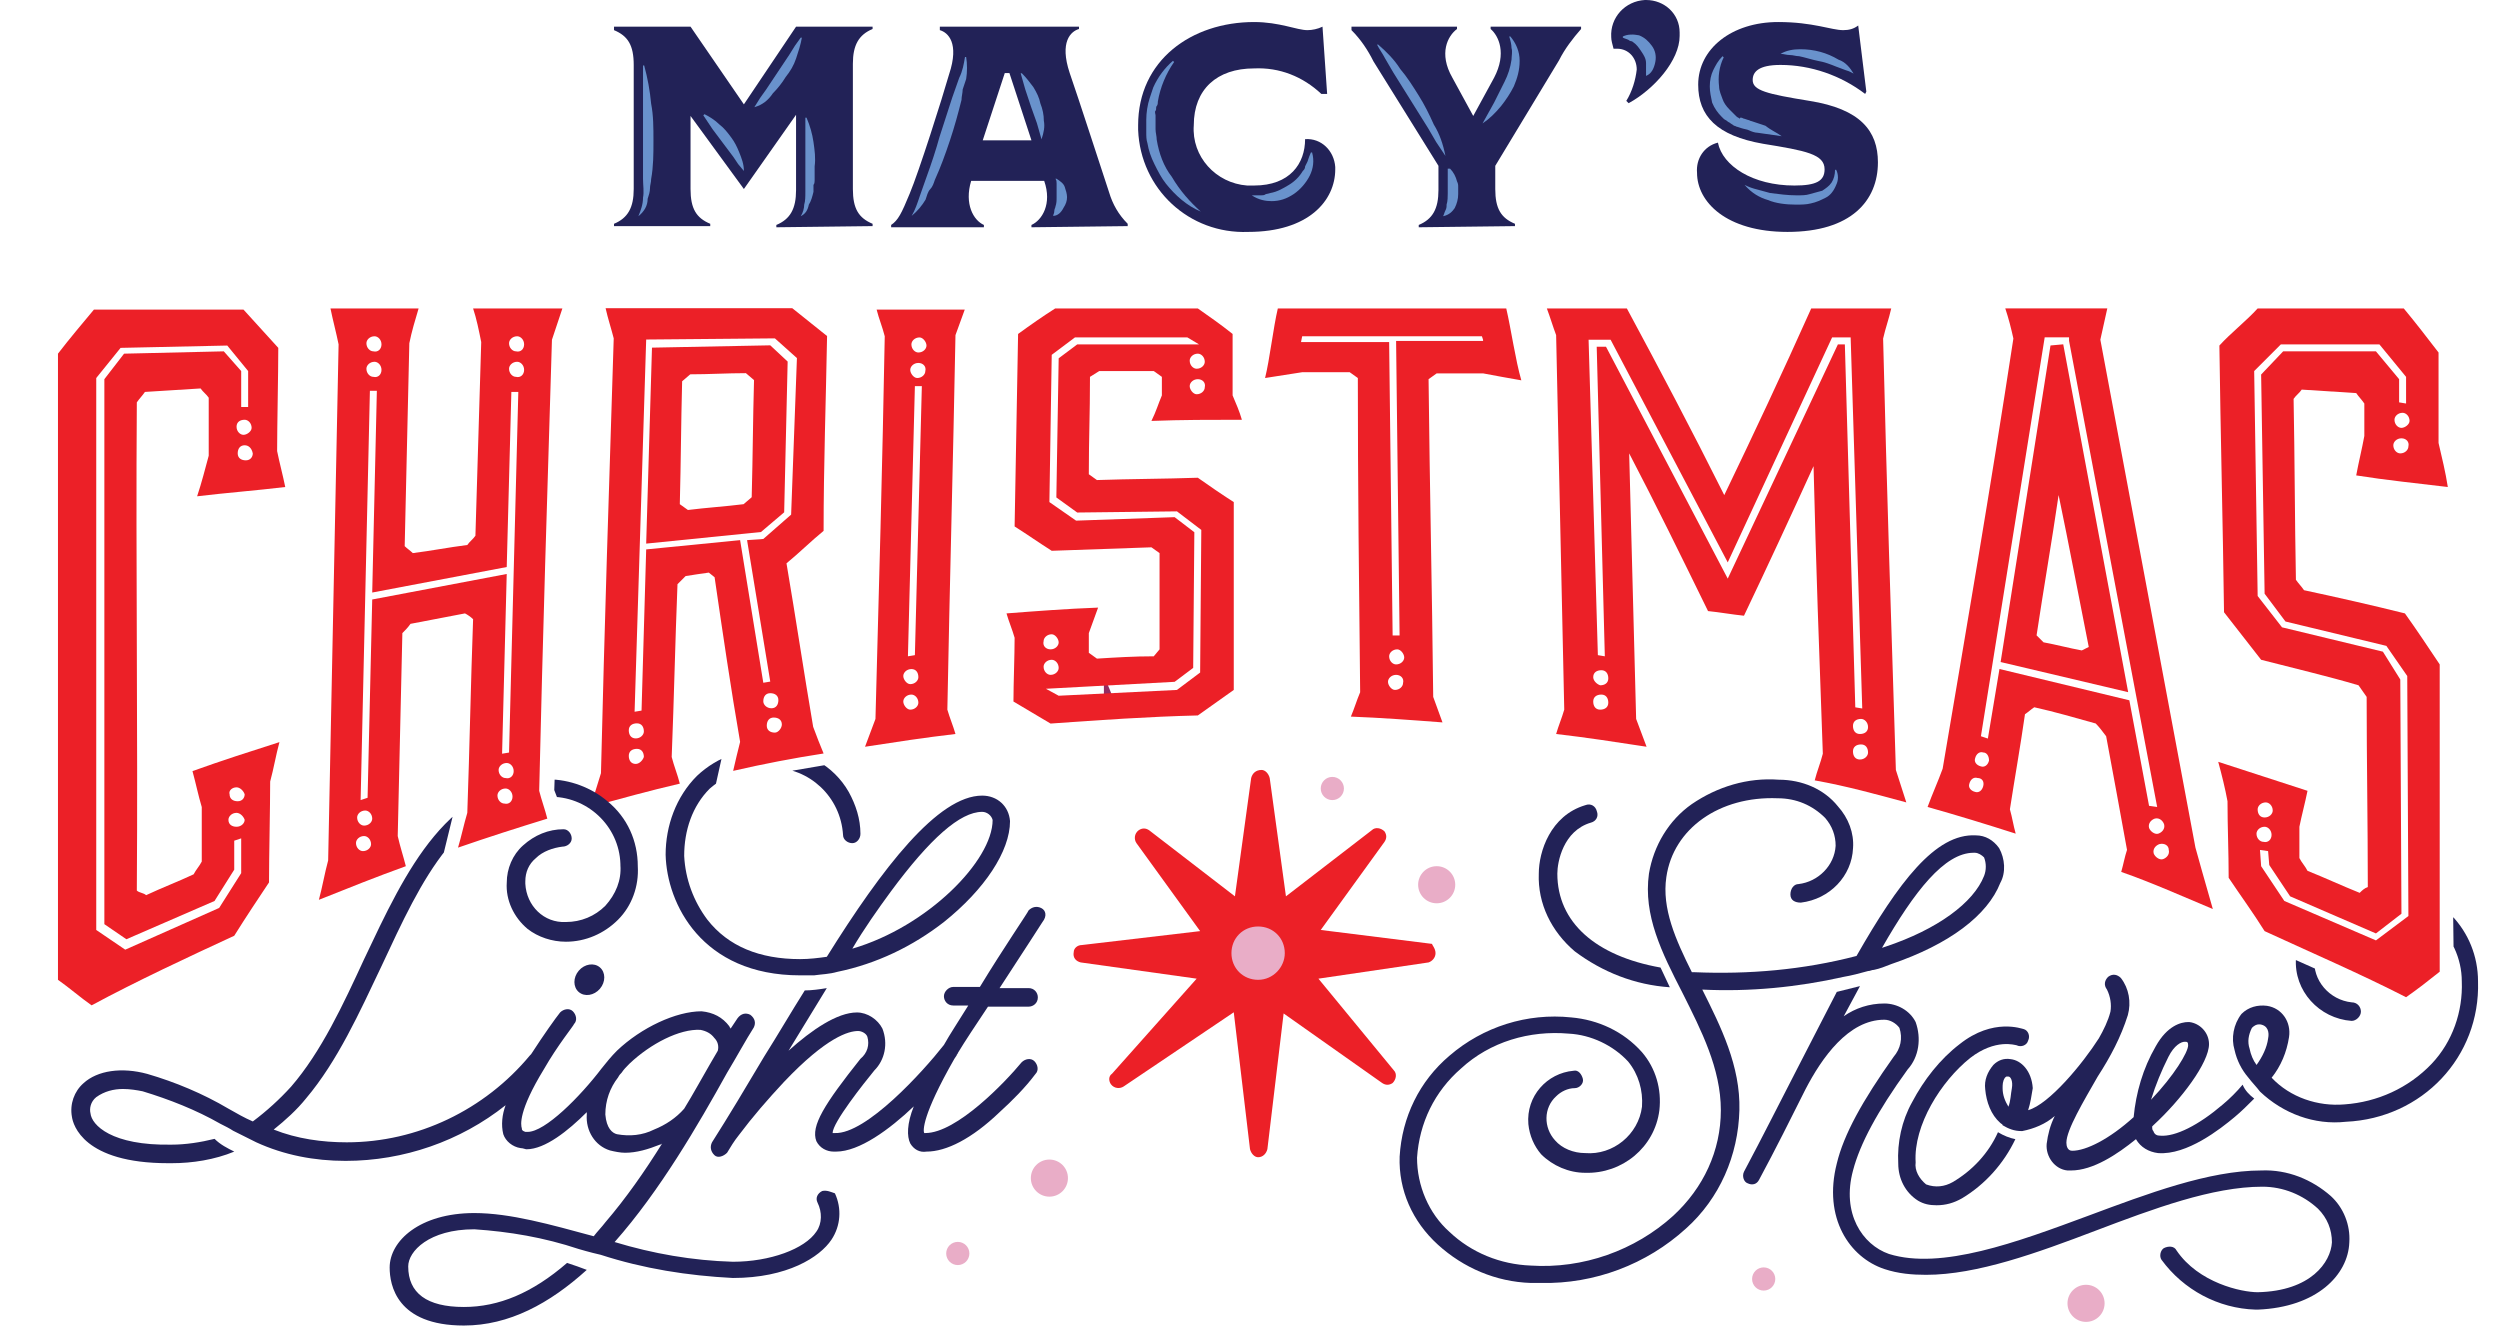 <?xml version="1.0" encoding="utf-8"?>
<!-- Generator: Adobe Illustrator 25.2.0, SVG Export Plug-In . SVG Version: 6.00 Build 0)  -->
<svg version="1.1" id="lockup" xmlns="http://www.w3.org/2000/svg" xmlns:xlink="http://www.w3.org/1999/xlink" x="0px" y="0px"
	 viewBox="0 0 215.6 115.9" style="enable-background:new 0 0 215.6 115.9;" xml:space="preserve">
<style type="text/css">
	.st0{fill:#E9ADC7;}
	.st1{fill:#EC2027;}
	.st2{fill:#952C61;}
	.st3{clip-path:url(#SVGID_2_);}
	.st4{fill:#222257;}
	.st5{clip-path:url(#SVGID_4_);}
	.st6{fill:#6992CC;}
</style>
<circle id="Ellipse_2582" class="st0" cx="90.5" cy="101.6" r="1.6"/>
<circle id="Ellipse_2583" class="st0" cx="82.6" cy="108.1" r="1"/>
<circle id="Ellipse_2584" class="st0" cx="123.9" cy="76.3" r="1.6"/>
<circle id="Ellipse_2585" class="st0" cx="114.9" cy="68" r="1"/>
<path id="Path_31357" class="st1" d="M123.8,82.2c0,0.4-0.3,0.7-0.6,0.8l-9.5,1.4l6.5,7.9c0.3,0.3,0.2,0.8-0.1,1.1
	c-0.3,0.2-0.6,0.2-0.9,0l-8.5-6l-1.4,11.7c-0.1,0.4-0.4,0.7-0.8,0.7c-0.3,0-0.6-0.3-0.7-0.7l-1.4-11.8l-9.5,6.4
	c-0.3,0.2-0.8,0.2-1.1-0.2c-0.2-0.3-0.2-0.7,0.1-0.9l7.3-8.2L93.2,83c-0.4-0.1-0.7-0.4-0.6-0.9c0-0.3,0.3-0.6,0.7-0.6l10.2-1.2
	l-5.5-7.6c-0.2-0.3-0.2-0.8,0.2-1.1c0.3-0.2,0.6-0.2,0.9,0l7.4,5.7l1.4-10.2c0.1-0.4,0.4-0.7,0.9-0.7c0.3,0,0.6,0.3,0.7,0.7
	l1.4,10.2l7.4-5.7c0.3-0.3,0.8-0.2,1.1,0.1c0.2,0.3,0.2,0.6,0,0.9l-5.5,7.6l9.6,1.2C123.5,81.5,123.8,81.8,123.8,82.2z"/>
<path id="Path_31358" class="st0" d="M110.8,82.2c0-1.3-1-2.3-2.3-2.3c-1.3,0-2.3,1-2.3,2.3c0,1.3,1,2.3,2.3,2.3c0,0,0,0,0,0
	C109.8,84.5,110.8,83.4,110.8,82.2z"/>
<path id="Path_31359" class="st2" d="M96.4,60.6c-0.1,0-0.1,0-0.2,0C96.3,60.7,96.3,60.7,96.4,60.6z"/>
<path id="Path_31360" class="st2" d="M96.2,60.6c-0.3-0.4-0.8-2.3-1-1.8c0,0.5,0,1,0,1.5l0.4,0.3C95.8,60.6,96,60.6,96.2,60.6z"/>
<path id="Path_31361" class="st1" d="M164.4,69.2c-0.3-0.9-0.6-1.9-0.9-2.8c-0.4-12.4-0.8-24.8-1.1-37.2c0.2-0.9,0.5-1.7,0.7-2.6
	h-6.9c-2.5,5.6-5,10.9-7.5,16.1c-2.8-5.6-5.6-10.9-8.4-16.1h-6.9c0.3,0.8,0.5,1.5,0.8,2.3l0.7,32.3c-0.2,0.7-0.5,1.4-0.7,2.1
	c2.6,0.3,5.2,0.7,7.8,1.1c-0.3-0.8-0.6-1.6-0.9-2.4l-0.6-22.9c2.3,4.4,4.5,8.9,6.8,13.6c1,0.1,2.1,0.3,3.1,0.4c2-4.2,4-8.5,6-12.9
	c0.2,8.3,0.5,16.5,0.8,24.8c-0.2,0.8-0.5,1.5-0.7,2.3C159.3,67.8,161.8,68.5,164.4,69.2z M160.4,65.5c-0.4,0-0.6-0.3-0.6-0.7
	s0.3-0.6,0.7-0.6c0.4,0,0.6,0.3,0.6,0.7C161.1,65.2,160.8,65.5,160.4,65.5L160.4,65.5z M161.1,62.7c0,0.4-0.3,0.6-0.7,0.6
	s-0.6-0.3-0.6-0.7c0-0.4,0.3-0.6,0.7-0.6C160.8,62,161.1,62.3,161.1,62.7C161.1,62.7,161.1,62.7,161.1,62.7L161.1,62.7z M138,61.2
	c-0.4,0-0.6-0.3-0.6-0.7s0.3-0.6,0.7-0.6c0.4,0,0.6,0.3,0.6,0.7C138.7,61,138.4,61.2,138,61.2L138,61.2z M137.4,58.4
	c0-0.4,0.3-0.6,0.7-0.6s0.6,0.3,0.6,0.7c0,0.4-0.3,0.6-0.7,0.6C137.7,59,137.4,58.7,137.4,58.4C137.4,58.4,137.4,58.4,137.4,58.4
	L137.4,58.4z M149,49.9l-10.5-20h-0.8l0.7,26.7l-0.6-0.1L137,29.3h1.9L149,48.5l9-19.4h1.6l1,32L160,61l-0.9-31.3h-0.6L149,49.9z"/>
<path id="Path_31362" class="st1" d="M100.2,34.1c0-0.6,0-1.1,0-1.6l-0.7-0.5c-1.6,0-3.2,0-4.7,0L94,32.5c0,3.4-0.1,5.1-0.1,8.4
	l0.7,0.5c2.9-0.1,5.8-0.1,8.7-0.2c1,0.7,2,1.4,3.1,2.1c0,5.1,0,11,0,16.2c-1,0.7-2.1,1.5-3.1,2.2c-4.2,0.1-8.5,0.4-12.7,0.7
	l-3.2-1.9c0-1.5,0.1-4,0.1-5.5c-0.2-0.7-0.5-1.4-0.7-2.1c2.6-0.2,5.2-0.4,7.9-0.5l-0.8,2.2c0,0.6,0,1.2,0,1.7l0.7,0.5
	c1.6-0.1,3.2-0.2,4.9-0.2L100,56c0-3.3,0-4.9,0-8.3l-0.7-0.5c-2.9,0.1-5.7,0.2-8.6,0.3c-1.1-0.7-2.1-1.4-3.2-2.1
	c0.1-5.3,0.2-11.4,0.3-16.6c1.1-0.8,2.1-1.5,3.2-2.2h12.3c1,0.7,2,1.4,3,2.2c0,1.5,0,3.8,0,5.3c0.3,0.7,0.6,1.4,0.8,2.1
	c-2.6,0-5.2,0-7.8,0.1C99.7,35.5,99.9,34.8,100.2,34.1z M92.9,44.2l-1.8-1.3l0.2-12l1.6-1.2l10.5,0l-1-0.6l-9.7,0l-2,1.5l-0.2,12.7
	l2.3,1.6l8.5-0.3l1.7,1.3l-0.1,11.7l-1.6,1.2l-11.1,0.6l1.1,0.6l10.2-0.5l2-1.5l0.1-12.3l-2.1-1.6L92.9,44.2z M91.3,57.6
	c0-0.4-0.3-0.7-0.6-0.7c-0.4,0-0.7,0.3-0.7,0.6c0,0.4,0.3,0.7,0.6,0.7C91,58.2,91.3,57.9,91.3,57.6C91.3,57.6,91.3,57.6,91.3,57.6z
	 M90.6,56c0.4,0,0.7-0.3,0.7-0.6s-0.3-0.7-0.6-0.7c-0.4,0-0.7,0.3-0.7,0.6C89.9,55.7,90.2,56,90.6,56L90.6,56z M103.3,32.7
	c-0.4,0-0.7,0.3-0.7,0.6s0.3,0.7,0.6,0.7c0.4,0,0.7-0.3,0.7-0.6C104,33,103.7,32.7,103.3,32.7C103.3,32.7,103.3,32.7,103.3,32.7z
	 M102.6,31.1c0,0.4,0.3,0.7,0.6,0.7c0.4,0,0.7-0.3,0.7-0.6c0-0.4-0.3-0.7-0.6-0.7C102.9,30.5,102.6,30.8,102.6,31.1
	C102.6,31.1,102.6,31.1,102.6,31.1L102.6,31.1z"/>
<path id="Path_31363" class="st1" d="M18,39.3c0-0.9,0-4.1,0-5c-0.2-0.3-0.5-0.5-0.7-0.8c-1.6,0.1-3.2,0.2-4.8,0.3
	c-0.2,0.3-0.5,0.6-0.7,0.9c-0.1,14,0.1,28.1,0,42.1c0.2,0.2,0.6,0.2,0.8,0.4c1.5-0.7,2.6-1.1,4.1-1.8c0.2-0.4,0.5-0.7,0.7-1.1
	c0-0.9,0-3.8,0-4.7c-0.3-1-0.5-2-0.8-3.1c2.5-0.9,5-1.7,7.5-2.5c-0.3,1.1-0.5,2.3-0.8,3.4c0,2.2-0.1,6.5-0.1,8.7c-1,1.5-2,3-3,4.6
	c-3.9,1.8-8.4,3.9-12.3,6c-1-0.7-1.9-1.5-2.9-2.2v-54c1-1.3,2.1-2.6,3.1-3.8h12.9c1,1.1,2,2.2,3,3.3c0,2.2-0.1,6.7-0.1,8.9
	c0.2,1,0.5,2.1,0.7,3.1c-2.5,0.3-5.1,0.5-7.6,0.8C17.4,41.6,17.7,40.4,18,39.3z M21.1,38.4c-0.4,0-0.6,0.3-0.6,0.7
	c0,0.4,0.3,0.6,0.7,0.6c0.4,0,0.6-0.3,0.6-0.6C21.7,38.6,21.4,38.4,21.1,38.4C21.1,38.4,21.1,38.4,21.1,38.4L21.1,38.4z M20.4,36.8
	c0,0.4,0.3,0.7,0.6,0.7s0.7-0.3,0.7-0.6c0-0.4-0.3-0.7-0.6-0.7c0,0,0,0,0,0C20.7,36.2,20.4,36.4,20.4,36.8
	C20.4,36.8,20.4,36.8,20.4,36.8L20.4,36.8z M20.2,75l-1.7,2.7l-7.6,3.3l-1.9-1.3v-47l1.7-2.2l8.6-0.2l1.5,1.7v3.1l0.6,0V32l-1.8-2.2
	l-9.2,0.2l-2.1,2.6v47.6l2.5,1.7l8.1-3.6l1.9-3v-3l-0.6,0.2L20.2,75z M20.4,70.1c-0.4,0-0.7,0.3-0.7,0.6c0,0.4,0.3,0.6,0.7,0.6
	c0.4,0,0.7-0.3,0.7-0.6l0,0C21,70.4,20.7,70.1,20.4,70.1z M20.4,67.9c-0.4,0-0.7,0.3-0.6,0.6c0,0.4,0.3,0.6,0.7,0.6
	c0.4,0,0.6-0.3,0.6-0.6C21,68.2,20.7,67.9,20.4,67.9L20.4,67.9z"/>
<path id="Path_31364" class="st1" d="M40.8,26.6h7.7c-0.3,0.9-0.6,1.8-0.9,2.7c-0.4,13-0.8,25.9-1.1,38.9c0.2,0.8,0.5,1.6,0.7,2.4
	c-2.6,0.8-5.1,1.6-7.7,2.5c0.3-1,0.5-2,0.8-3c0.2-5.6,0.3-11.2,0.5-16.7c-0.2-0.2-0.5-0.4-0.7-0.5c-1.6,0.3-3.1,0.6-4.7,0.9
	c-0.2,0.3-0.5,0.6-0.7,0.8l-0.4,17.5c0.2,0.9,0.5,1.8,0.7,2.6c-2.5,0.9-5,1.9-7.5,2.9c0.3-1.1,0.5-2.3,0.8-3.4
	c0.3-14.8,0.6-29.7,0.9-44.5c-0.2-1-0.5-2.1-0.7-3.1h7.6c-0.3,1-0.6,2-0.8,3l-0.4,17.5c0.2,0.2,0.5,0.4,0.7,0.6
	c1.6-0.2,3.1-0.5,4.7-0.7c0.2-0.3,0.5-0.5,0.7-0.8l0.5-16.7C41.3,28.5,41.1,27.5,40.8,26.6z M32.9,31.9c0-0.4-0.3-0.7-0.6-0.7
	c-0.4,0-0.7,0.3-0.7,0.6c0,0.4,0.3,0.7,0.6,0.7C32.6,32.6,32.9,32.3,32.9,31.9C32.9,31.9,32.9,31.9,32.9,31.9L32.9,31.9z M32.9,29.7
	c0-0.4-0.3-0.7-0.6-0.7c-0.4,0-0.7,0.3-0.7,0.6c0,0.4,0.3,0.7,0.6,0.7C32.6,30.4,32.9,30.1,32.9,29.7C32.9,29.7,32.9,29.7,32.9,29.7
	L32.9,29.7z M45.2,31.9c0-0.4-0.3-0.7-0.6-0.7c-0.4,0-0.7,0.3-0.7,0.6c0,0.4,0.3,0.7,0.6,0.7C44.9,32.6,45.2,32.3,45.2,31.9
	C45.2,31.9,45.2,31.9,45.2,31.9L45.2,31.9z M45.2,29.7c0-0.4-0.3-0.7-0.6-0.7c-0.4,0-0.7,0.3-0.7,0.6c0,0.4,0.3,0.7,0.6,0.7
	C44.9,30.4,45.2,30.1,45.2,29.7C45.2,29.7,45.2,29.7,45.2,29.7L45.2,29.7z M44.2,68.7c0-0.4-0.3-0.7-0.6-0.7c-0.4,0-0.7,0.3-0.7,0.6
	c0,0.4,0.3,0.7,0.6,0.7C43.9,69.4,44.2,69.1,44.2,68.7C44.2,68.7,44.2,68.7,44.2,68.7L44.2,68.7z M44.3,66.5c0-0.4-0.3-0.7-0.6-0.7
	c-0.4,0-0.7,0.3-0.7,0.6c0,0.4,0.3,0.7,0.6,0.7C44,67.2,44.3,66.9,44.3,66.5L44.3,66.5z M32,72.8c0-0.4-0.3-0.7-0.6-0.7
	c-0.4,0-0.7,0.3-0.7,0.6c0,0.4,0.3,0.7,0.6,0.7C31.7,73.4,32,73.1,32,72.8C32,72.8,32,72.8,32,72.8L32,72.8z M32.1,70.6
	c0-0.4-0.3-0.7-0.6-0.7c-0.4,0-0.7,0.3-0.7,0.6c0,0.4,0.3,0.7,0.6,0.7C31.8,71.2,32.1,70.9,32.1,70.6L32.1,70.6z M43.3,65l0.6-0.1
	l0.8-31.1l-0.6,0l-0.4,15.1l-11.6,2.2l0.4-17.4h-0.6l-0.8,35.3l0.6-0.2l0.4-17.1l11.6-2.2L43.3,65z"/>
<g id="Group_14235" transform="translate(50.927 26.581)">
	<path id="Path_31365" class="st1" d="M5.3,3.4L4.8,20.3l9.9-1l2-1.7L17,4.6l-1.5-1.4L5.3,3.4z M13.9,16.3l-0.7,0.6
		c-1.6,0.2-3.2,0.3-4.8,0.5l-0.7-0.5C7.8,13,7.8,10.2,7.9,6.3l0.7-0.6c1.6,0,3.2-0.1,4.8-0.1l0.7,0.6C14,9.8,14,12.5,13.9,16.3
		L13.9,16.3z"/>
	<path id="Path_31366" class="st1" d="M20.4,2.4c-1-0.8-2-1.6-3-2.4H1.3C1.5,0.9,1.8,1.8,2,2.6c-0.4,12.5-0.8,25-1.1,37.5
		C0.6,41.1,0.3,42,0,43c2.6-0.7,5.1-1.4,7.7-2c-0.2-0.8-0.5-1.5-0.7-2.3c0.2-5,0.3-9.9,0.5-14.9c0.2-0.2,0.5-0.5,0.7-0.7
		c0.6-0.1,1.3-0.2,2-0.3l0.5,0.4c0.7,4.8,1.4,9.6,2.2,14.2c-0.2,0.8-0.4,1.6-0.6,2.5c2.6-0.6,5.2-1.1,7.8-1.5
		c-0.3-0.7-0.6-1.5-0.9-2.3c-0.8-4.7-1.5-9.4-2.3-14.1c1.1-0.9,2.1-1.9,3.2-2.8C20.1,13.6,20.3,8,20.4,2.4z M3.9,39.3
		c-0.4,0-0.6-0.3-0.6-0.7c0-0.4,0.3-0.6,0.7-0.6c0.4,0,0.6,0.3,0.6,0.7C4.5,39,4.2,39.3,3.9,39.3C3.9,39.3,3.9,39.3,3.9,39.3z
		 M3.9,37.1c-0.4,0-0.6-0.3-0.6-0.7c0-0.4,0.3-0.6,0.7-0.6c0.4,0,0.6,0.3,0.6,0.7C4.6,36.8,4.3,37.1,3.9,37.1
		C3.9,37.1,3.9,37.1,3.9,37.1L3.9,37.1z M14.9,33.9c0-0.4,0.2-0.7,0.6-0.7c0.4,0,0.7,0.2,0.7,0.6c0,0.4-0.2,0.7-0.6,0.7
		C15.2,34.5,14.9,34.2,14.9,33.9L14.9,33.9z M15.9,36.6c-0.4,0-0.7-0.2-0.7-0.6s0.2-0.7,0.6-0.7c0.4,0,0.7,0.2,0.7,0.6
		C16.5,36.2,16.2,36.6,15.9,36.6C15.9,36.6,15.9,36.6,15.9,36.6L15.9,36.6z M17.3,17.8l-2.4,2.1L13.5,20l2,12.2l-0.6,0.1l-2-12.3
		l-8.1,0.8L4.4,34.7l-0.6,0.1l1-32.1l11.1-0.1l1.9,1.7L17.3,17.8z"/>
</g>
<path id="Path_31367" class="st1" d="M82.4,28.9c-0.2,10.8-0.5,21.5-0.7,32.3c0.2,0.7,0.5,1.4,0.7,2.1c-2.6,0.3-5.2,0.7-7.8,1.1
	c0.3-0.8,0.6-1.6,0.9-2.4c0.3-11,0.6-22,0.8-33c-0.2-0.8-0.5-1.5-0.7-2.3h7.6L82.4,28.9z M79.2,31.3c-0.4,0-0.7,0.3-0.7,0.6
	s0.3,0.7,0.6,0.7c0.4,0,0.7-0.3,0.7-0.6C79.9,31.6,79.6,31.3,79.2,31.3C79.2,31.3,79.2,31.3,79.2,31.3L79.2,31.3z M79.2,30.4
	c0.4,0,0.7-0.3,0.7-0.6s-0.3-0.7-0.6-0.7c-0.4,0-0.7,0.3-0.7,0.6C78.6,30.1,78.9,30.4,79.2,30.4C79.2,30.4,79.2,30.4,79.2,30.4
	L79.2,30.4z M78.6,59.9c-0.4,0-0.7,0.3-0.7,0.6s0.3,0.7,0.6,0.7c0.4,0,0.7-0.3,0.7-0.6C79.2,60.2,78.9,59.9,78.6,59.9L78.6,59.9z
	 M78.6,57.7c-0.4,0-0.7,0.3-0.7,0.6s0.3,0.7,0.6,0.7c0.4,0,0.7-0.3,0.7-0.6C79.2,58,79,57.7,78.6,57.7L78.6,57.7z M78.3,56.6
	l0.6-0.1l0.6-23.2l-0.6,0L78.3,56.6z"/>
<path id="Path_31368" class="st1" d="M127.9,32.2c-1.3,0-2.6,0-4,0l-0.7,0.5c0.1,9.5,0.3,17.9,0.4,27.4l0.8,2.2
	c-2.6-0.2-5.3-0.4-7.9-0.5c0.3-0.7,0.5-1.4,0.8-2.1c-0.1-9.4-0.2-17.7-0.2-27.1l-0.7-0.5c-1.4,0-2.7,0-4.1,0l-3.2,0.5
	c0.4-1.6,0.7-4.3,1.1-6h19.7c0.4,1.7,0.8,4.5,1.3,6.2C130,32.6,129,32.4,127.9,32.2z M120.4,58.2c-0.4,0-0.7,0.3-0.7,0.6
	s0.3,0.7,0.6,0.7c0.4,0,0.7-0.3,0.7-0.6C121.1,58.5,120.8,58.2,120.4,58.2L120.4,58.2z M120.4,57.3c0.4,0,0.7-0.3,0.7-0.6
	s-0.3-0.7-0.6-0.7c-0.4,0-0.7,0.3-0.7,0.6C119.8,57,120.1,57.3,120.4,57.3C120.4,57.3,120.4,57.3,120.4,57.3L120.4,57.3z M127.8,29
	L112.3,29l-0.1,0.5l7.6,0l0.3,25.3l0.6,0l-0.3-25.4l7.5,0v-0.1L127.8,29z"/>
<g id="Group_14236" transform="translate(166.234 26.594)">
	<path id="Path_31369" class="st1" d="M24.6,51.8c-0.5-1.7-1.5-5.3-1.5-5.3L14.9,2.7c0,0,0.4-1.8,0.6-2.7H6.7C7,0.9,7.2,1.7,7.4,2.6
		c-2,13.1-4.1,25.3-6.1,37.1C0.9,40.8,0.4,41.9,0,43c2.5,0.7,5.1,1.5,7.6,2.3c-0.2-0.7-0.3-1.4-0.5-2.1C7.5,40.6,8,37.8,8.4,35
		c0.3-0.2,0.5-0.4,0.8-0.6c1.8,0.4,3.5,0.9,5.3,1.4c0.3,0.3,0.6,0.7,0.9,1.1c0.6,3.2,1.2,6.5,1.8,9.8c-0.2,0.6-0.3,1.2-0.5,1.9
		C19.3,49.5,22.2,50.8,24.6,51.8z M20.8,46.7c0.1,0.4-0.2,0.7-0.5,0.8s-0.7-0.2-0.8-0.5c-0.1-0.4,0.2-0.7,0.5-0.8
		C20.4,46.1,20.8,46.3,20.8,46.7C20.8,46.7,20.8,46.7,20.8,46.7z M20.4,44.5c0.1,0.4-0.2,0.7-0.5,0.8s-0.7-0.2-0.8-0.5
		c-0.1-0.4,0.2-0.7,0.5-0.8C20,43.9,20.3,44.2,20.4,44.5C20.4,44.5,20.4,44.5,20.4,44.5L20.4,44.5z M4.8,41.2
		c-0.1,0.4-0.4,0.6-0.7,0.5c-0.4-0.1-0.6-0.4-0.5-0.7c0.1-0.4,0.4-0.6,0.7-0.5C4.7,40.5,4.9,40.8,4.8,41.2
		C4.8,41.2,4.8,41.2,4.8,41.2z M5.3,39c-0.1,0.4-0.4,0.6-0.7,0.5c-0.4-0.1-0.6-0.4-0.5-0.7c0.1-0.4,0.4-0.6,0.7-0.5
		C5.1,38.3,5.3,38.6,5.3,39C5.3,39,5.3,39,5.3,39L5.3,39z M6.2,31.1l-1,6l-0.6-0.2l5.5-34.4l2.1,0l0,0.3L19.8,43l-0.7-0.1l-1.7-9.1
		L6.2,31.1z"/>
	<path id="Path_31370" class="st1" d="M10.6,3.2L6.3,30.5l11,2.6l-5.6-30L10.6,3.2z M13.3,29.5c-1.1-0.2-2.2-0.5-3.3-0.7
		c-0.2-0.2-0.4-0.4-0.6-0.6c0.6-4,1.3-8,1.9-12.1c0.9,4.3,1.7,8.6,2.6,13.1L13.3,29.5z"/>
</g>
<path id="Path_31371" class="st1" d="M210.4,83.8c-1,0.8-1.9,1.5-2.9,2.2c-3.9-2-8.3-3.9-12.2-5.7c-1-1.6-2.1-3.1-3.1-4.6
	c0-2.2-0.1-4.4-0.1-6.6c-0.2-1.1-0.5-2.3-0.8-3.4c2.5,0.8,5.2,1.7,7.7,2.5c-0.2,1-0.5,2.1-0.7,3.1c0,0.9,0,1.8,0,2.7
	c0.2,0.4,0.5,0.7,0.7,1.1c1.5,0.6,3,1.3,4.5,1.9c0.2-0.2,0.4-0.4,0.7-0.5c0-5.5-0.1-10.9-0.1-16.4c-0.2-0.3-0.5-0.7-0.7-1
	c-2.7-0.8-5.7-1.5-8.4-2.2c-1.1-1.4-2.1-2.7-3.2-4.1c-0.1-7.7-0.3-15.3-0.4-23c1-1.1,2.3-2.1,3.3-3.2h12.6c1,1.2,2,2.5,3,3.8l0,7.8
	c0.3,1.3,0.6,2.5,0.8,3.8c-2.5-0.3-5.4-0.6-7.9-1c0.2-1.1,0.5-2.3,0.7-3.4c0-0.9,0-1.9,0-2.8c-0.2-0.3-0.5-0.6-0.7-0.9
	c-1.6-0.1-3.1-0.2-4.7-0.3c-0.2,0.3-0.5,0.5-0.7,0.8c0.1,5.2,0.1,10.4,0.2,15.6c0.2,0.3,0.5,0.6,0.7,0.9c2.8,0.6,5.9,1.3,8.7,2
	c1,1.4,2,2.9,3,4.4C210.4,66.2,210.4,74.8,210.4,83.8z M207.1,37.8c-0.4,0-0.7,0.3-0.7,0.6c0,0.4,0.3,0.7,0.6,0.7
	c0.4,0,0.7-0.3,0.7-0.6C207.8,38.1,207.5,37.8,207.1,37.8C207.1,37.8,207.1,37.8,207.1,37.8z M206.5,36.2c0,0.4,0.3,0.7,0.6,0.7
	s0.7-0.3,0.7-0.6c0-0.4-0.3-0.7-0.6-0.7C206.8,35.6,206.5,35.9,206.5,36.2L206.5,36.2z M205.8,55.7l-8.7-2.1l-1.8-2.4L195,32.3
	l1.9-2l8,0l2,2.4v2l0.6,0.1v-2.3l-2.3-2.8l-8.5,0l-2.3,2.3l0.3,19.4l2.1,2.7l8.7,2.1l1.5,2.4l0.1,20.2l-2.2,1.7l-7.4-3.2l-1.8-2.7
	l-0.1-1.2l-0.7-0.1l0.1,1.4l2,3l7.9,3.4l2.8-2.1l-0.1-20.7L205.8,55.7z M195.9,72c0-0.4-0.3-0.7-0.6-0.7c-0.4,0-0.7,0.3-0.7,0.6
	c0,0.4,0.3,0.7,0.6,0.7C195.6,72.7,195.9,72.4,195.9,72L195.9,72z M195.3,70.5c0.4,0,0.7-0.3,0.7-0.6c0-0.4-0.3-0.7-0.6-0.7
	c-0.4,0-0.7,0.3-0.7,0.6C194.7,70.2,194.9,70.5,195.3,70.5C195.3,70.5,195.3,70.5,195.3,70.5L195.3,70.5z"/>
<g id="Group_14239" transform="translate(0 62.138)">
	<g>
		<defs>
			<polygon id="SVGID_1_" points="40,4.2 39.3,7.2 38.2,11.7 48.8,8.6 47.8,6 48,0 62.6,1.6 61.6,6.1 63.8,5.1 72,3.7 92,4.7 
				93.1,20.1 92.4,33.2 75,48.5 38.8,53.8 23.8,47.6 6.8,39.8 0,31 11.5,25.6 28.6,24.9 			"/>
		</defs>
		<clipPath id="SVGID_2_">
			<use xlink:href="#SVGID_1_"  style="overflow:visible;"/>
		</clipPath>
		<g id="Group_14238" class="st3">
			<g id="Group_14237" transform="translate(6.204 2.476)">
				<path id="Path_31372" class="st4" d="M62.8,19.5c0.4,0,0.8,0,1.2,0l0,0c0.7-0.1,1.3-0.1,2-0.3v0c3.4-0.7,6.5-2.2,9.2-4.3
					c3.5-2.8,5.7-6.1,5.7-8.7c-0.1-1.3-1.1-2.2-2.4-2.2h0c-3.8,0-8.6,6.2-13.4,13.9c-0.7,0.1-1.5,0.2-2.3,0.2c-3.5,0-6.2-1.1-8-3.4
					c-1.2-1.6-1.9-3.5-2-5.5C52.8,7,53.5,4.9,55,3.4c1.5-1.3,3.4-2,5.4-1.8c3.2,0,5.9,2.5,6.1,5.8c0,0.4,0.4,0.7,0.8,0.7
					c0.4,0,0.7-0.4,0.7-0.8C68,6,67.6,4.8,67,3.7C65.7,1.4,63.2,0,60.5,0c-2.4-0.2-4.8,0.6-6.6,2.3c-1.8,1.8-2.7,4.3-2.7,6.8
					C51.3,13.3,54.3,19.5,62.8,19.5z M70.6,12.3c3.4-4.6,6-6.9,7.9-6.9h0c0.4,0,0.8,0.3,0.9,0.7c0,3.5-5.6,9.2-12.1,11.1
					C68.3,15.5,69.5,13.8,70.6,12.3L70.6,12.3z"/>
				<path id="Path_31373" class="st4" d="M83.6,13.7c-0.4-0.2-0.8-0.1-1.1,0.2c0,0,0,0,0,0c0,0.1-2.2,3.3-4.2,6.6H76
					c-0.4,0-0.8,0.4-0.8,0.8c0,0.4,0.3,0.8,0.8,0.8h1.3c-0.8,1.3-1.6,2.5-2.1,3.4c-1.8,2.3-6.7,7.7-9.4,7.6c-0.1,0-0.1,0-0.2,0
					c0-0.9,2.7-4.3,3.6-5.4c0.9-0.9,1.2-2.3,0.7-3.6c-0.4-0.8-1.3-1.4-2.2-1.4c-1.7,0-3.9,1.5-5.9,3.3c1.1-1.8,2.2-3.6,3.3-5.4
					c-0.6,0.1-1.3,0.2-1.9,0.2c-1.2,1.9-2.3,3.8-3.5,5.7c-1.6,2.7-3.1,5.2-4.5,7.4c-0.2,0.4-0.1,0.8,0.2,1.1s0.8,0.1,1.1-0.2l0,0
					c0.3-0.5,0.6-1,1-1.5c1.2-1.6,2.5-3.1,3.9-4.6c3.7-3.9,5.6-4.4,6.4-4.4c0.3,0,0.7,0.2,0.8,0.5c0.2,0.7,0,1.4-0.6,1.9
					c-3.1,3.9-4.3,5.8-3.8,7.1c0.3,0.6,0.9,0.9,1.5,0.9c0.1,0,0.1,0,0.2,0c2,0,4.6-1.9,6.7-3.9c-0.6,1.5-0.6,2.6-0.3,3.2
					c0.3,0.5,0.8,0.8,1.4,0.7c1.7,0,3.9-1.1,6.3-3.4c1.1-1,2.2-2.1,3.1-3.3c0.3-0.3,0.2-0.8-0.1-1.1c-0.3-0.3-0.8-0.2-1.1,0.1
					c-1.4,1.7-5.6,6.1-8.3,6.1c0,0,0,0-0.1,0c-0.1-0.2-0.2-1.5,2.6-6.4l0.2-0.3l0,0c0-0.1,0.1-0.1,0.1-0.2c0.6-1,1.6-2.5,2.6-4h3.5
					c0.4,0,0.8-0.3,0.8-0.8c0-0.4-0.3-0.8-0.8-0.8c0,0,0,0,0,0h-2.5c1.9-2.9,3.7-5.7,3.7-5.7C84.1,14.4,84,13.9,83.6,13.7z"/>
				
					<ellipse id="Ellipse_2586" transform="matrix(0.649 -0.761 0.761 0.649 0.532 40.903)" class="st4" cx="44.6" cy="19.9" rx="1.4" ry="1.2"/>
				<path id="Path_31374" class="st4" d="M64.7,38.1c-0.4,0.2-0.6,0.6-0.4,1c0,0,0,0,0,0c0.4,0.8,0.4,1.8-0.1,2.5
					c-1,1.5-4,2.6-7.2,2.6c-3.5-0.1-6.9-0.7-10.2-1.7c3.9-4.4,7.2-10.1,9.7-14.6c0.9-1.5,1.6-2.8,2.3-3.9c0.2-0.4,0.1-0.8-0.3-1.1
					c-0.4-0.2-0.8-0.1-1.1,0.3l0,0c-0.2,0.3-0.4,0.6-0.6,0.9c0-0.1-0.1-0.1-0.1-0.2c-0.6-0.8-1.4-1.2-2.4-1.3
					C52.1,22.6,49.1,24,47,26c-0.5,0.5-0.9,1-1.3,1.5C43.8,30,40.8,33,39.3,33c-0.1,0-0.2,0-0.2,0c-0.3-0.1-0.3-0.2-0.3-0.3
					c-0.1-0.3-0.3-1.5,1.9-5.1c1.2-2.1,2.6-3.8,2.6-3.9c0.3-0.3,0.2-0.8-0.1-1.1c-0.3-0.3-0.8-0.2-1.1,0.1l0,0
					c-0.4,0.5-1.4,1.9-2.5,3.6c0,0-0.1,0.1-0.1,0.1c-3.9,4.7-9.7,7.5-15.8,7.5c-2.1,0-4.3-0.3-6.3-1.1c1-0.8,2-1.7,2.8-2.7
					c2.7-3.2,4.6-7.4,6.5-11.4c3.5-7.5,6.7-14.6,14.4-14.6c3.3-0.1,6.1,2.5,6.2,5.8c0,0,0,0.1,0,0.1c0.1,1.3-0.4,2.5-1.3,3.5
					c-0.9,0.9-2.1,1.4-3.4,1.4c-1.9,0.1-3.4-1.4-3.5-3.3c0-0.1,0-0.2,0-0.2c0-0.8,0.3-1.5,0.9-2c0.6-0.6,1.5-0.9,2.3-1
					c0.4,0,0.8-0.3,0.8-0.7c0-0.4-0.3-0.8-0.7-0.8c0,0,0,0,0,0c-1.3,0-2.5,0.5-3.5,1.4c-0.9,0.8-1.4,2-1.4,3.2c-0.1,1.5,0.6,3,1.8,4
					c0.9,0.7,2.1,1.1,3.3,1.1c1.7,0,3.3-0.7,4.5-1.9c1.2-1.2,1.8-2.9,1.7-4.6c0-2.2-0.9-4.2-2.6-5.6c-1.4-1.2-3.3-1.9-5.1-1.9
					c-8.7,0-12.3,7.9-15.9,15.5c-1.8,3.9-3.7,8-6.3,11c-1,1.1-2.1,2.1-3.3,3c-0.7-0.3-1.4-0.7-2.1-1.1c-2.2-1.3-4.6-2.3-7-3
					c-2.2-0.6-4.3-0.3-5.5,0.8c-0.8,0.7-1.2,1.8-1,2.9c0.1,0.7,1,4,8.3,4h0.3c1.8,0,3.7-0.3,5.4-1c-0.6-0.3-1.2-0.6-1.7-1.1
					c-1.2,0.3-2.5,0.5-3.7,0.5c-5.2,0.1-6.9-1.7-7-2.7C1.5,31,1.6,30.4,2.1,30c0.7-0.5,1.5-0.7,2.3-0.7c0.6,0,1.2,0.1,1.7,0.2
					c2.3,0.7,4.6,1.6,6.7,2.8c0.4,0.2,0.8,0.4,1.1,0.6l2,1c2.4,1.1,5,1.6,7.7,1.6c5,0,9.9-1.7,13.8-4.8c-0.3,0.8-0.4,1.7-0.2,2.5
					c0.2,0.6,0.8,1.1,1.5,1.2c0.2,0,0.4,0.1,0.5,0.1c1.6,0,3.6-1.6,5.2-3.2c0,0.1,0,0.1,0,0.2c-0.1,1.4,0.7,2.7,2,3.1
					c0.4,0.1,0.9,0.2,1.3,0.2c1,0,2-0.3,3-0.7c0.1,0,0.2-0.1,0.2-0.1c-1.5,2.4-3.1,4.7-4.9,6.8c-0.3,0.4-0.7,0.8-1,1.2L45,42
					c-3.7-1-7.2-2-10.3-2c-4.7,0-7.3,2.4-7.3,4.7c0,1.5,0.6,5,6.4,5c3.9,0,7.4-1.9,10.6-4.8c-0.5-0.2-1.1-0.4-1.7-0.6
					c-3,2.6-5.9,3.8-8.9,3.8c-3.2,0-4.8-1.2-4.8-3.5c0-1.3,1.8-3.2,5.7-3.2c3,0.2,6,0.7,9,1.7l0,0c0,0,1,0.3,1.9,0.5l0,0
					c3.7,1.2,7.5,1.8,11.4,2c4.7,0,7.5-1.8,8.5-3.3c0.8-1.2,0.9-2.7,0.3-4C65.5,38.2,65.1,38,64.7,38.1z M50.2,32.8
					c-1,0.5-2.1,0.6-3.2,0.4c-0.4-0.1-0.9-0.5-1-1.7c0-1.2,0.4-2.3,1.1-3.2c0.1-0.2,0.2-0.3,0.3-0.4c0,0,0,0,0,0
					c0.2-0.3,0.4-0.5,0.7-0.8c1.8-1.7,4.3-3,6.1-2.9c0.5,0.1,0.9,0.3,1.2,0.7c0.3,0.3,0.4,0.7,0.3,1.1l-0.7,1.2
					c-0.7,1.2-1.4,2.5-2.2,3.8C52.1,31.8,51.2,32.4,50.2,32.8L50.2,32.8z"/>
			</g>
		</g>
	</g>
</g>
<g id="Group_14242" transform="translate(115.623 60.248)">
	<g>
		<defs>
			<polygon id="SVGID_3_" points="80.7,21.8 86.3,24.3 92.1,26.8 96,23.8 95.9,15.6 99.9,25.5 85.1,53.6 67.6,54.6 37.1,52.5 
				11.1,50.9 0,43.4 2.1,24.9 11.2,21.9 12.7,8.4 38.9,0 63.3,5.9 			"/>
		</defs>
		<clipPath id="SVGID_4_">
			<use xlink:href="#SVGID_3_"  style="overflow:visible;"/>
		</clipPath>
		<g id="Group_14241" transform="translate(0)" class="st5">
			<g id="Group_14240" transform="translate(5.082 6.994)">
				<path id="Path_31376" class="st4" d="M15.1,14.8c2.4,1.8,5.2,2.9,8.2,3.1l-0.8-1.7c-5.6-1-8.9-3.9-8.9-8.1c0-1,0.5-3.7,2.9-4.4
					c0.4-0.1,0.7-0.5,0.5-1c-0.1-0.4-0.5-0.7-1-0.5c0,0,0,0,0,0c-3,0.9-4,4-4,5.9C11.9,10.7,13.1,13.1,15.1,14.8z"/>
				<path id="Path_31377" class="st4" d="M74.3,33.7c-4.5,0-9.8,2-14.9,3.9c-6.2,2.3-12.7,4.7-17.2,3.3c-2.3-0.8-4.1-3.5-3.1-7.2
					c0.6-2.3,2.1-5.1,4.7-8.7c1-1.1,1.2-2.7,0.7-4.1c-0.5-1-1.6-1.6-2.7-1.6h0c-1.3,0-2.5,0.4-3.5,1.1c0.5-0.9,0.9-1.7,1.4-2.6
					l-2,0.5c-1.1,2.1-2.2,4.3-3.4,6.6c-1.5,2.9-3,5.9-4.6,8.9c-0.2,0.4,0,0.9,0.3,1c0.4,0.2,0.8,0.1,1-0.3c1.4-2.6,2.7-5.2,4-7.8
					l0,0c1.4-2.7,3.7-6,6.8-6l0,0c0.5,0,1,0.3,1.3,0.7c0.3,0.9,0.1,1.8-0.5,2.5c-2.7,3.8-4.3,6.7-4.9,9.2c-1.2,4.7,1.1,8.1,4.1,9.1
					c1.2,0.4,2.4,0.5,3.6,0.5c4.4,0,9.6-1.9,14.6-3.8c5-1.9,10.1-3.8,14.4-3.8c1.8,0,3.5,0.7,4.8,1.9c0.8,0.8,1.2,1.8,1.2,2.9
					c-0.1,1.7-1.8,4.2-6.4,4.3c-1.4,0-5.1-0.8-7-3.6c-0.2-0.4-0.7-0.4-1.1-0.2c-0.3,0.2-0.4,0.7-0.2,1c1.9,2.6,4.9,4.2,8.1,4.3H74
					c5.1-0.2,7.8-3,7.9-5.8c0.1-1.5-0.5-3-1.6-4C78.7,34.5,76.6,33.6,74.3,33.7z"/>
				<path id="Path_31378" class="st4" d="M52.7,24.1c-0.6-0.1-1.1,0.1-1.5,0.5c-0.5,0.6-0.8,1.3-0.7,2.1c0.1,1.1,0.5,2.2,1.3,2.9
					c0.1,0.1,0.2,0.1,0.2,0.2l0,0c0.5,0.3,1,0.5,1.6,0.5c0,0,0.1,0,0.1,0c1-0.2,2-0.6,2.8-1.3c-0.4,0.8-0.6,1.6-0.7,2.4
					c-0.1,1.1,0.7,2.2,1.8,2.3c0,0,0.1,0,0.1,0c0.1,0,0.1,0,0.2,0c1.9,0,4-1.4,5.6-2.7l0,0c0.4,0.7,1.1,1.1,1.9,1.2
					c2.5,0.2,5.4-2.1,6.6-3.1c0.6-0.5,1.1-1,1.7-1.6c-0.4-0.3-0.8-0.7-1-1.2c-0.5,0.6-1.1,1.2-1.7,1.7c-2.1,1.8-4.1,2.8-5.4,2.7
					c-0.3,0-0.5-0.1-0.6-0.4c-0.1-0.1-0.1-0.2-0.1-0.4l0.1-0.1c2.4-2.2,4.8-5.4,4.8-7c0-1-0.8-1.8-1.7-1.9c0,0-0.1,0-0.1,0
					c-0.6,0-1.8,0.3-2.8,2.1c-1.1,1.9-1.7,4-1.9,6.1c-2.1,1.9-4.1,2.9-5.3,2.9c-0.4,0-0.5-0.4-0.5-0.7c0-1.1,1.5-3.6,2.7-5.7
					c1.1-1.7,2-3.4,2.6-5.3c0.3-1.1,0.1-2.3-0.6-3.2c-0.3-0.3-0.7-0.4-1.1-0.1c-0.3,0.3-0.4,0.7-0.1,1.1c0,0,0,0,0,0
					c0.3,0.6,0.4,1.3,0.3,1.9c-0.2,0.8-0.6,1.6-1,2.3c-1.4,2.2-4.3,5.7-6.1,6.2c0.2-0.6,0.3-1.3,0.4-1.9
					C54.5,25.1,53.6,24.2,52.7,24.1z M52.8,26.6c-0.1,0.5-0.1,1.1-0.3,1.6c-0.3-0.5-0.5-1-0.5-1.6c0-0.3,0-0.6,0.2-0.9
					c0.1-0.1,0.1-0.1,0.2-0.1c0,0,0,0,0.1,0C52.7,25.6,52.9,26,52.8,26.6L52.8,26.6z M66.3,23.9c0.5-1,1.1-1.3,1.4-1.3
					c0.2,0,0.3,0,0.3,0.3c0,0.6-1.2,2.6-3.2,4.7C65.2,26.3,65.7,25.1,66.3,23.9L66.3,23.9z"/>
				<path id="Path_31379" class="st4" d="M44.2,27.8c-0.9,1.6-1.3,3.5-1.2,5.3c0,1.3,0.6,2.5,1.7,3.2c0.5,0.3,1,0.4,1.6,0.4
					c0.8,0,1.5-0.2,2.2-0.6c2-1.2,3.6-3,4.6-5.1c-0.5-0.1-1-0.3-1.5-0.6c-0.8,1.8-2.2,3.3-3.9,4.3c-0.7,0.4-1.5,0.5-2.3,0.2
					c-0.6-0.5-1-1.2-0.9-1.9c-0.2-3.2,2.2-7,4.7-9c2.2-1.7,3.9-1.1,4-1.1c0.4,0.2,0.9,0,1-0.4c0.2-0.4,0-0.9-0.4-1l0,0
					c-0.1,0-2.6-1-5.5,1.3C46.6,24.1,45.2,25.9,44.2,27.8z"/>
				<path id="Path_31380" class="st4" d="M93,17.4c0-4.4-3.4-8-7.8-8.1c-4.5,0-7.9,2.6-7.9,6.1c-0.2,2.8,2,5.2,4.8,5.4
					c0.4,0,0.8-0.4,0.8-0.8c0-0.4-0.3-0.8-0.8-0.8c-1.9-0.2-3.4-1.9-3.2-3.8c0-3,3.3-4.6,6.4-4.6c1.4,0,2.8,0.6,3.9,1.4
					c1.5,1.3,2.4,3.2,2.4,5.2c0.1,2.6-0.8,5.2-2.6,7.1c-2,2.1-4.7,3.3-7.5,3.5c-2.3,0.2-4.7-0.6-6.3-2.3c0.8-1,1.3-2.2,1.5-3.5
					c0.2-1.3-0.6-2.5-1.9-2.7c-0.8-0.1-1.6,0.1-2.2,0.7c-0.7,0.9-0.9,2.1-0.6,3.1c0.2,0.9,0.6,1.7,1.2,2.4l0,0
					c0.3,0.4,0.7,0.8,1,1.2c2,1.9,4.7,2.9,7.4,2.6C88.2,29.2,93.2,23.9,93,17.4z M74.9,22.3c-0.1,0.8-0.5,1.6-1,2.3
					c-0.3-0.4-0.5-0.9-0.6-1.4c-0.2-0.6-0.1-1.2,0.2-1.8c0.2-0.2,0.4-0.3,0.6-0.3c0,0,0.1,0,0.1,0C74.9,21.2,75,21.8,74.9,22.3
					L74.9,22.3z"/>
				<path id="Path_31381" class="st4" d="M38.3,17L38.3,17c0.6-0.1,1.4-0.3,2.1-0.5l0,0c0.2,0,0.3-0.1,0.5-0.1h0l0,0
					c0.5-0.1,1-0.3,1.5-0.5c5-1.7,8.3-4.2,9.4-7c0.5-0.9,0.4-2.1-0.1-3c-0.5-0.7-1.2-1.1-2-1.1c-3.5-0.2-6.7,4.1-10.3,10.4
					c-4.6,1.2-9.3,1.6-14,1.4l-0.2,0c-1.4-2.8-2.6-5.5-2.2-8.2c0.6-4.2,4.6-7,9.6-6.8c1.6,0,3,0.6,4.1,1.7c0.6,0.7,0.9,1.5,0.9,2.4
					c-0.1,1.7-1.5,3.1-3.2,3.3c-0.4,0-0.7,0.4-0.7,0.9s0.4,0.7,0.9,0.7c0,0,0,0,0,0c2.5-0.3,4.4-2.3,4.5-4.7
					c0.1-1.3-0.4-2.6-1.3-3.6C36.6,0.8,34.7,0,32.7,0c-2.7-0.2-5.3,0.6-7.5,2.1c-2,1.4-3.3,3.6-3.7,6c-0.5,3.6,1.1,6.8,2.9,10.3
					c1.6,3.2,3.3,6.5,3.3,10.1c0,3.5-1.5,6.7-4.1,9.1c-3.3,3-7.8,4.6-12.3,4.3c-2.6-0.1-5.1-1.1-7-2.9c-1.8-1.6-2.8-4-2.8-6.4
					c0.2-3,1.5-5.7,3.8-7.7c2.5-2.3,5.9-3.3,9.3-3c1.9,0.1,3.8,1,5.1,2.4c0.9,1.1,1.3,2.5,1.2,3.9c-0.3,2.4-2.5,4.2-4.9,4
					c-1,0-2-0.4-2.6-1.1c-1-1.1-1-2.8,0.1-3.8c0.4-0.4,1-0.7,1.6-0.7c0.4,0,0.8-0.4,0.7-0.8s-0.4-0.8-0.8-0.7
					c-2.3,0.2-4.1,2.2-3.9,4.6c0.1,1,0.5,1.9,1.1,2.6c1,1,2.4,1.6,3.8,1.6c3.2,0.1,6-2.2,6.4-5.4c0.2-1.8-0.3-3.6-1.5-5
					c-1.6-1.8-3.8-2.8-6.1-3c-3.8-0.4-7.6,0.8-10.5,3.3C1.7,26,0.2,29.1,0,32.5c-0.1,2.9,1.1,5.6,3.3,7.6c2.2,2,5,3.2,8,3.3
					c0.3,0,0.6,0,0.9,0c4.6,0.1,9.1-1.6,12.5-4.7c2.9-2.6,4.5-6.3,4.6-10.2c0.1-3.8-1.6-7.2-3.2-10.4C30.2,18.3,34.3,17.9,38.3,17z
					 M49.5,6.3h0.1c0.3,0,0.6,0.2,0.8,0.4c0.2,0.5,0.2,1.1,0,1.6c-0.9,2.3-4,4.6-8.5,6.1l-0.3,0.1C44.4,9.6,47,6.3,49.5,6.3
					L49.5,6.3z"/>
			</g>
		</g>
	</g>
</g>
<g id="Group_14245" transform="translate(52.952)">
	<path id="Path_31383" class="st4" d="M14,19.6v-0.2c1.2-0.5,1.7-1.4,1.7-3V9.9l-4.5,6.4L6.6,10v6.3c0,1.7,0.5,2.5,1.7,3v0.2H0v-0.2
		c1.2-0.5,1.7-1.4,1.7-3V5.6c0-1.7-0.5-2.5-1.7-3V2.3l6.6,0l4.6,6.7l4.5-6.7l6.6,0v0.2c-1.2,0.5-1.7,1.4-1.7,3v10.8
		c0,1.7,0.5,2.5,1.7,3v0.2L14,19.6z"/>
	<path id="Path_31384" class="st4" d="M36,19.6v-0.2c0.9-0.4,1.8-1.8,1.1-3.8h-6.3c-0.6,2,0.2,3.4,1.1,3.8v0.2h-8v-0.2
		c0.6-0.4,0.9-1,1.6-2.7c0.8-1.9,2.8-8.2,3.4-10.3c0.9-2.7-0.1-3.6-0.8-3.8V2.3h12v0.2c-0.7,0.2-1.7,1.1-0.8,3.8
		c0.7,2,2.9,8.8,3.4,10.3c0.3,1,0.8,1.9,1.6,2.7v0.2L36,19.6z M34.1,6.3h-0.4l-1.9,5.8H36L34.1,6.3z"/>
	<path id="Path_31385" class="st4" d="M61,8.1c-1.6-1.5-3.6-2.3-5.8-2.2C52,5.9,50,7.7,50,10.8c-0.2,2.7,1.9,5,4.6,5.2
		c0.2,0,0.4,0,0.6,0c3.1,0,4.4-1.9,4.4-4c1.4-0.1,2.5,1,2.6,2.4c0,0.1,0,0.1,0,0.2c0,2.7-2.3,5.4-7.5,5.4c-5.1,0.2-9.3-3.7-9.5-8.8
		c0-0.1,0-0.3,0-0.4c0-5.6,4.6-8.9,10-8.9c2.2,0,3.7,0.7,4.6,0.7c0.4,0,0.9-0.1,1.3-0.3l0.4,5.8L61,8.1z"/>
	<path id="Path_31386" class="st4" d="M69.4,19.6v-0.2c1.2-0.5,1.7-1.4,1.7-3v-2.1l-5.6-9c-0.5-1-1.1-1.9-1.9-2.7V2.3h9.1v0.2
		c-0.8,0.6-1.6,2.1-0.4,4.2l1.8,3.3l1.8-3.3c1.1-2.1,0.4-3.6-0.3-4.2V2.3h7.8v0.2c-0.7,0.8-1.4,1.7-1.9,2.7l-5.5,9.1v2
		c0,1.7,0.5,2.5,1.7,3v0.2L69.4,19.6z"/>
	<path id="Path_31387" class="st4" d="M87.3,8.7c0.5-0.8,0.8-1.8,0.9-2.7c0-1-0.7-1.8-1.7-1.8c-0.1,0-0.2,0-0.3,0
		C86.1,3.8,86,3.5,86,3.2c-0.1-1.7,1.2-3.1,2.9-3.2c0,0,0.1,0,0.1,0c1.6,0,2.9,1.2,2.9,2.8c0,0.1,0,0.2,0,0.3c0,2.1-2.2,4.6-4.4,5.8
		L87.3,8.7z"/>
	<path id="Path_31388" class="st4" d="M107.9,8.1c-2.1-1.6-4.7-2.5-7.3-2.5c-1.9,0-2.4,0.6-2.4,1.3c0,0.9,1.2,1.2,4.9,1.8
		c4.4,0.7,5.9,2.6,5.9,5.3c0,3.3-2.3,6-7.8,6c-5.3,0-7.8-2.6-7.8-5.1c-0.1-1.2,0.6-2.3,1.8-2.6c0.4,2,3,3.7,6.6,3.7
		c1.9,0,2.6-0.4,2.6-1.4c0-1.3-1.6-1.6-5.3-2.2c-4-0.7-5.6-2.4-5.6-5.1c0-3.1,2.9-5.4,6.9-5.4c3,0,4.6,0.7,5.6,0.7
		c0.5,0,0.9-0.1,1.3-0.4l0.7,5.7L107.9,8.1z"/>
	<g id="Group_14244" transform="translate(2.102 3.046)">
		<path id="Path_31389" class="st6" d="M0,15.6c0.2-0.5,0.4-1,0.4-1.6c0.1-0.5,0-1.1,0-1.6l0-3.3l0-3.3l0-1.6l0-1.6h0.1
			c0.3,1.1,0.5,2.2,0.6,3.3C1.3,6.9,1.3,8,1.3,9.1c0,1.1,0,2.2-0.2,3.3c0,0.3-0.1,0.5-0.1,0.8c0,0.3-0.1,0.6-0.2,0.9
			C0.8,14.7,0.5,15.2,0,15.6L0,15.6z"/>
		<path id="Path_31390" class="st6" d="M9.1,11.7l-0.5-0.6l-0.4-0.6L7.3,9.3L6.4,8.1L6,7.5L5.6,6.9l0.1-0.1C6.1,7,6.6,7.3,7,7.7
			C7.4,8,7.7,8.4,8,8.8c0.3,0.4,0.5,0.8,0.7,1.3C8.9,10.6,9.1,11.1,9.1,11.7L9.1,11.7z"/>
		<path id="Path_31391" class="st6" d="M14,15.6c0.2-0.3,0.3-0.7,0.3-1c0.1-0.3,0.1-0.7,0.1-1.1c0-0.7,0-1.4,0-2.1l0-2.1l0-1.1
			l0-1.1h0.1c0.3,0.7,0.5,1.4,0.6,2.1c0.1,0.7,0.2,1.4,0.1,2.1c0,0.4,0,0.7,0,1.1c0,0.2,0,0.4-0.1,0.5c0,0.1,0,0.2,0,0.3
			s0,0.2,0,0.3c-0.1,0.4-0.2,0.8-0.4,1.1C14.6,15.1,14.4,15.4,14,15.6L14,15.6z"/>
		<path id="Path_31392" class="st6" d="M10,6.2l0.5-0.8L11,4.7l1-1.5l1-1.5l0.5-0.8l0.5-0.7l0.1,0c-0.1,0.6-0.3,1.2-0.5,1.8
			c-0.2,0.6-0.5,1.1-0.9,1.6c-0.3,0.5-0.7,1-1.1,1.4C11.2,5.6,10.7,6,10,6.2L10,6.2z"/>
		<g id="Group_14243" transform="translate(23.567 1.87)">
			<path id="Path_31393" class="st6" d="M0,13.7c0.3-0.5,0.5-1.1,0.7-1.7c0.2-0.6,0.4-1.1,0.6-1.7c0.4-1.1,0.8-2.3,1.1-3.4l1.1-3.4
				l0.6-1.7C4.4,1.2,4.5,0.6,4.6,0l0.1,0c0.1,0.6,0.1,1.3,0,1.9L4.4,2.8C4.4,3.1,4.3,3.4,4.3,3.7C4,4.9,3.7,6,3.3,7.2
				C2.9,8.4,2.5,9.5,2,10.6c-0.1,0.3-0.2,0.6-0.4,0.8S1.3,12,1.2,12.3C0.9,12.8,0.5,13.3,0,13.7L0,13.7z"/>
			<path id="Path_31394" class="st6" d="M12.2,13.7c0-0.1,0.1-0.2,0.1-0.4s0.1-0.3,0.1-0.4c0.1-0.3,0.1-0.5,0.1-0.8
				c0-0.3,0-0.5,0-0.8c0-0.1,0-0.3,0-0.4s0-0.3-0.1-0.4l0.1,0c0.3,0.2,0.6,0.4,0.7,0.7c0.1,0.3,0.2,0.6,0.2,0.9
				c0,0.3-0.1,0.6-0.3,0.9C12.9,13.4,12.6,13.7,12.2,13.7L12.2,13.7z"/>
			<path id="Path_31395" class="st6" d="M11.2,7.1L11,6.4l-0.2-0.7l-0.5-1.4L9.8,2.8L9.6,2.1L9.4,1.4l0.1,0c0.4,0.4,0.7,0.8,1,1.2
				C10.8,3.1,11,3.5,11.1,4c0.2,0.5,0.3,1,0.3,1.5C11.5,6,11.4,6.5,11.2,7.1L11.2,7.1z"/>
		</g>
		<path id="Path_31396" class="st6" d="M48.5,15.2c-1.2-0.5-2.2-1.4-3-2.4c-0.4-0.5-0.7-1.1-1-1.7c-0.3-0.6-0.5-1.2-0.6-1.8
			c-0.1-0.3-0.1-0.6-0.1-1c0-0.3,0-0.6,0-1c0-0.6,0.1-1.3,0.3-1.9c0.1-0.3,0.2-0.6,0.3-0.9c0.4-0.9,1-1.7,1.7-2.3l0.1,0.1
			c-0.7,1-1.2,2.2-1.4,3.4c0,0.1,0,0.3-0.1,0.4s0,0.3-0.1,0.4s0,0.3,0,0.4s0,0.3,0,0.4s0,0.3,0,0.4l0,0.4c0,0.3,0.1,0.6,0.1,0.9
			c0.2,1.2,0.6,2.3,1.3,3.2C46.7,13.4,47.6,14.4,48.5,15.2L48.5,15.2z"/>
		<path id="Path_31397" class="st6" d="M52.9,13.8c0.1,0,0.3,0,0.4,0c0.1,0,0.3,0,0.4,0c0.1,0,0.3,0,0.4-0.1l0.4-0.1
			c0.6-0.1,1.1-0.4,1.6-0.7c0.5-0.3,0.9-0.7,1.2-1.2c0.1-0.1,0.2-0.2,0.2-0.4l0.1-0.2l0.1-0.2c0.1-0.3,0.2-0.6,0.3-0.8l0.1,0
			c0.2,0.7,0.1,1.4-0.2,2c-0.3,0.6-0.8,1.2-1.4,1.6c-0.6,0.4-1.2,0.6-1.9,0.6C54.1,14.3,53.5,14.2,52.9,13.8L52.9,13.8z"/>
		<path id="Path_31398" class="st6" d="M69.6,10.4l-0.8-1.2L68.1,8l-1.5-2.4l-1.5-2.4L64.4,2c-0.2-0.4-0.5-0.8-0.7-1.2l0.1,0
			c0.7,0.6,1.4,1.3,1.9,2.1c0.6,0.7,1.1,1.5,1.6,2.3c0.5,0.8,0.9,1.6,1.3,2.5C69.1,8.5,69.4,9.4,69.6,10.4L69.6,10.4z"/>
		<path id="Path_31399" class="st6" d="M69.4,15.6c0.1-0.2,0.1-0.3,0.2-0.5c0.1-0.2,0.1-0.3,0.1-0.5c0.1-0.3,0.1-0.7,0.1-1
			c0-0.3,0-0.7,0-1.1l0-0.5l0-0.5H70c0.3,0.3,0.5,0.7,0.6,1.1c0.1,0.2,0.1,0.3,0.1,0.5c0,0.1,0,0.2,0,0.3s0,0.2,0,0.3
			c0,0.4-0.1,0.8-0.3,1.2C70.2,15.2,69.9,15.5,69.4,15.6L69.4,15.6z"/>
		<path id="Path_31400" class="st6" d="M72.8,7.6l0.5-0.9l0.5-0.9l0.9-1.8c0.3-0.6,0.5-1.2,0.6-1.9c0-0.3,0.1-0.7,0-1
			c0-0.3-0.1-0.7-0.2-1l0.1,0c0.5,0.6,0.8,1.3,0.8,2.1c0,0.8-0.2,1.5-0.5,2.2c-0.3,0.6-0.7,1.2-1.1,1.7C73.9,6.7,73.4,7.2,72.8,7.6
			L72.8,7.6z"/>
		<path id="Path_31401" class="st6" d="M86.9,3.5c0-0.4,0-0.7,0-1.1c0-0.4-0.2-0.7-0.4-1c-0.2-0.3-0.4-0.6-0.7-0.8
			c-0.1-0.1-0.2-0.1-0.2-0.1c-0.1,0-0.2-0.1-0.2-0.1c-0.2-0.1-0.3-0.1-0.5-0.2l0-0.1c0.4-0.2,0.9-0.2,1.4-0.1
			c0.5,0.2,0.8,0.5,1.1,0.9c0.3,0.4,0.4,0.9,0.3,1.4C87.6,2.8,87.4,3.3,86.9,3.5L86.9,3.5z"/>
		<path id="Path_31402" class="st6" d="M98.6,8.7l-1.4-0.2l-0.7-0.1c-0.2,0-0.5-0.1-0.7-0.2S95.4,8.1,95.1,8l-0.3-0.1
			c-0.1,0-0.2-0.1-0.3-0.1l-0.3-0.2c-0.1-0.1-0.2-0.1-0.3-0.2c-0.1-0.1-0.2-0.1-0.3-0.2l-0.1-0.1c0,0-0.1-0.1-0.1-0.1
			c-0.3-0.3-0.6-0.7-0.8-1.2c-0.1-0.5-0.2-0.9-0.2-1.4c0-0.5,0.1-1,0.3-1.4c0.2-0.4,0.4-0.8,0.8-1.2l0.1,0.1
			c-0.4,0.8-0.5,1.7-0.4,2.5c0,0.4,0.2,0.8,0.3,1.1c0.1,0.3,0.3,0.6,0.6,0.9c0,0,0.1,0.1,0.1,0.1l0.1,0.1c0.1,0.1,0.1,0.1,0.2,0.2
			l0.2,0.2c0.1,0.1,0.2,0.1,0.3,0.2C95,7.1,95,7.1,95.1,7.1c0.1,0,0.2,0.1,0.3,0.1l0.3,0.1c0.1,0,0.2,0.1,0.3,0.1l0.6,0.2l0.6,0.2
			C97.7,8.2,98.2,8.4,98.6,8.7L98.6,8.7z"/>
		<path id="Path_31403" class="st6" d="M95.4,12.9c0.4,0.2,0.7,0.3,1.1,0.4c0.4,0.1,0.7,0.2,1.1,0.3c0.8,0.1,1.5,0.2,2.3,0.2
			c0.4,0,0.8,0,1.1-0.1c0.4-0.1,0.7-0.2,1.1-0.3c0.3-0.2,0.6-0.4,0.8-0.7c0.2-0.3,0.3-0.7,0.3-1.1h0.1c0.2,0.4,0.2,0.9,0,1.3
			c-0.2,0.5-0.5,0.9-0.9,1.1c-0.4,0.2-0.8,0.4-1.3,0.5c-0.4,0.1-0.8,0.1-1.3,0.1c-0.8,0-1.7-0.1-2.4-0.4C96.7,14,96,13.6,95.4,12.9
			L95.4,12.9z"/>
		<path id="Path_31404" class="st6" d="M104.8,3.3l-0.4-0.2L104.1,3c-0.3-0.1-0.5-0.2-0.8-0.3c-0.5-0.2-1-0.4-1.6-0.5
			c-0.5-0.1-1.1-0.3-1.6-0.4c-0.3,0-0.5-0.1-0.8-0.1s-0.5-0.1-0.8-0.1V1.6c0.5-0.3,1.1-0.4,1.7-0.4c1.2,0,2.3,0.3,3.3,0.9
			C104.1,2.3,104.5,2.8,104.8,3.3L104.8,3.3z"/>
	</g>
</g>
<circle id="Ellipse_2587" class="st0" cx="152.1" cy="110.3" r="1"/>
<circle id="Ellipse_2588" class="st0" cx="179.9" cy="112.4" r="1.6"/>
</svg>
